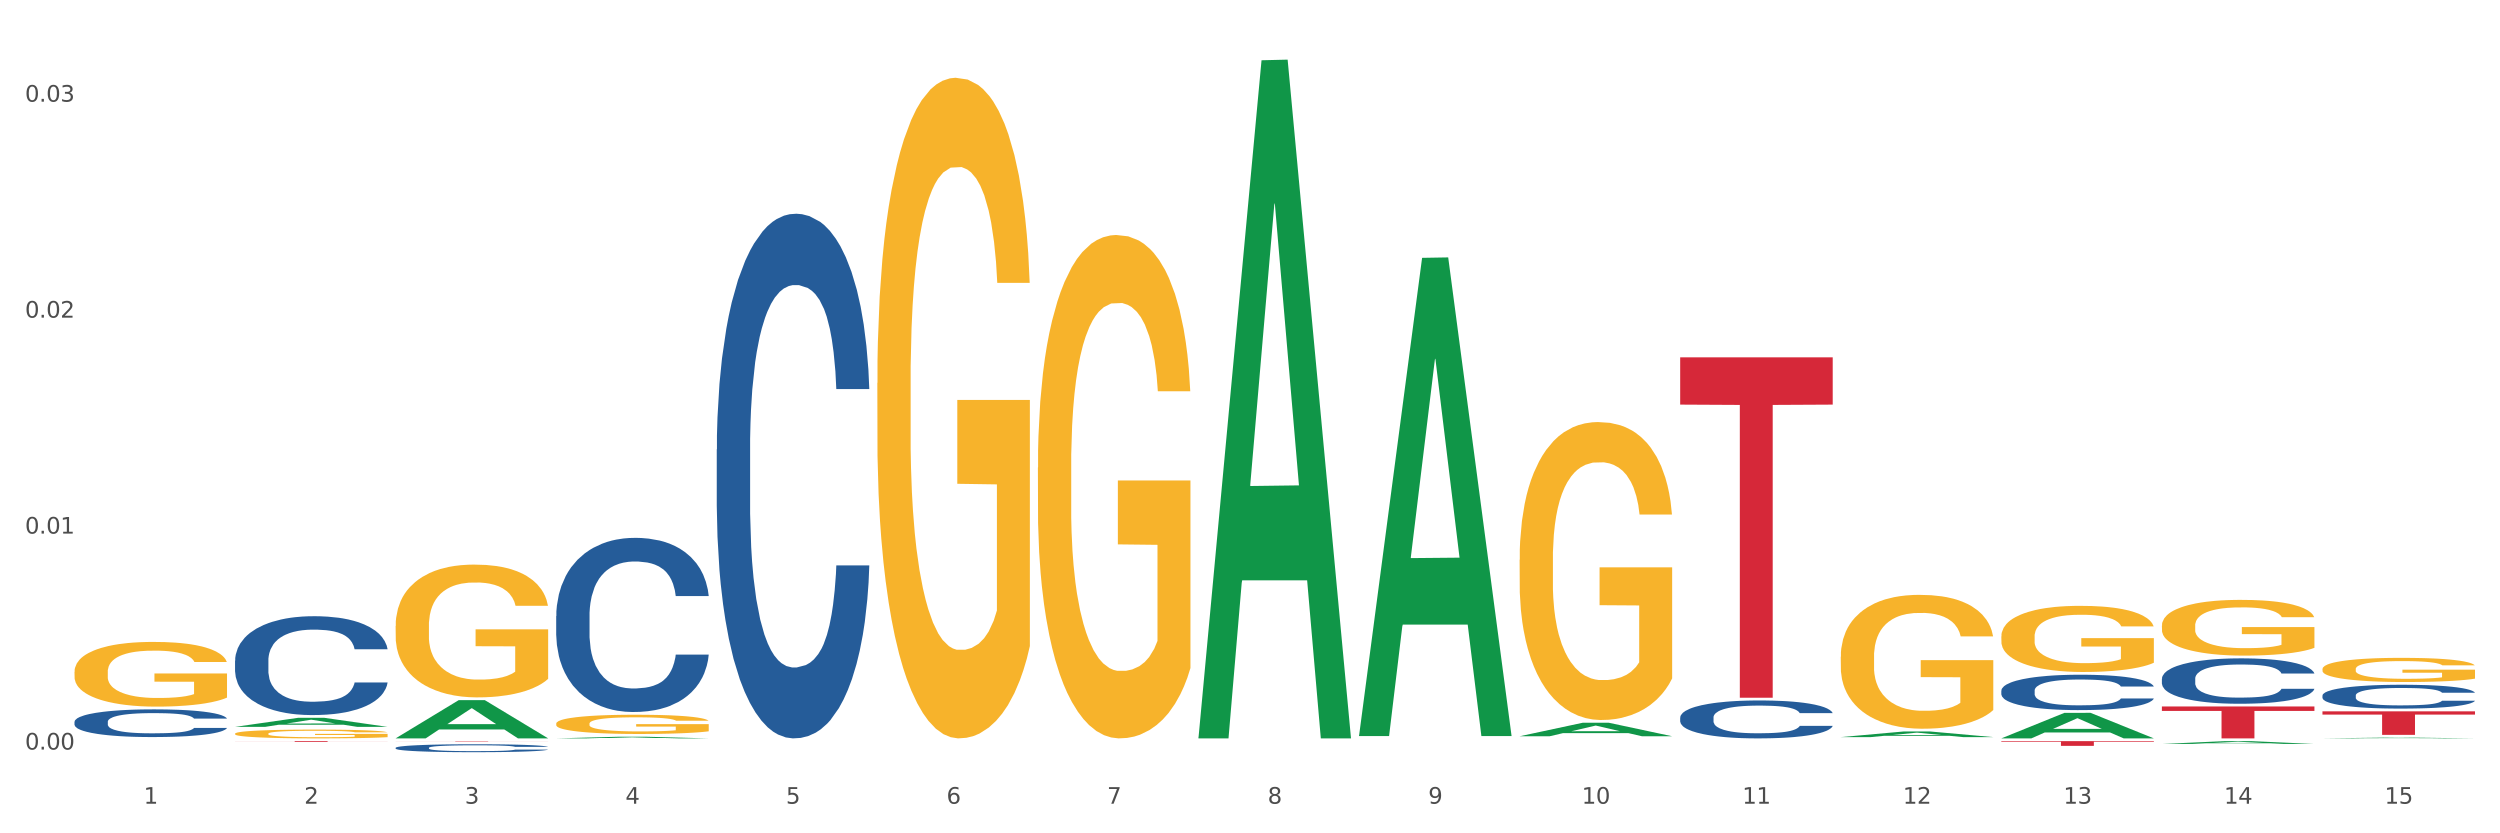 <?xml version="1.0" encoding="utf-8" standalone="no"?>
<!DOCTYPE svg PUBLIC "-//W3C//DTD SVG 1.1//EN"
  "http://www.w3.org/Graphics/SVG/1.1/DTD/svg11.dtd">
<svg xmlns:xlink="http://www.w3.org/1999/xlink" width="1080pt" height="360pt" viewBox="0 0 1080 360" xmlns="http://www.w3.org/2000/svg" version="1.1">
 <rect x="0" y="0" width="1080" height="360" fill="#333333" stroke="none"/>
 <defs>
  <style type="text/css">*{stroke-linejoin: round; stroke-linecap: butt}</style>
 </defs>
 <g id="figure_1">
  <g id="patch_1">
   <path d="M 0 360 
L 1080 360 
L 1080 0 
L 0 0 
z
" style="fill: #ffffff; stroke: #ffffff; stroke-linejoin: miter"/>
  </g>
  <g id="axes_1">
   <g id="matplotlib.axis_1">
    <g id="xtick_1">
     <g id="text_1">
      <!-- 1 -->
      <g style="fill: #4d4d4d" transform="translate(62.07 347.204) scale(0.096 -0.096)">
       <defs>
        <path id="DejaVuSans-31" d="M 794 531 
L 1825 531 
L 1825 4091 
L 703 3866 
L 703 4441 
L 1819 4666 
L 2450 4666 
L 2450 531 
L 3481 531 
L 3481 0 
L 794 0 
L 794 531 
z
" transform="scale(0.016)"/>
       </defs>
       <use xlink:href="#DejaVuSans-31"/>
      </g>
     </g>
    </g>
    <g id="xtick_2">
     <g id="text_2">
      <!-- 2 -->
      <g style="fill: #4d4d4d" transform="translate(131.436 347.204) scale(0.096 -0.096)">
       <defs>
        <path id="DejaVuSans-32" d="M 1228 531 
L 3431 531 
L 3431 0 
L 469 0 
L 469 531 
Q 828 903 1448 1529 
Q 2069 2156 2228 2338 
Q 2531 2678 2651 2914 
Q 2772 3150 2772 3378 
Q 2772 3750 2511 3984 
Q 2250 4219 1831 4219 
Q 1534 4219 1204 4116 
Q 875 4013 500 3803 
L 500 4441 
Q 881 4594 1212 4672 
Q 1544 4750 1819 4750 
Q 2544 4750 2975 4387 
Q 3406 4025 3406 3419 
Q 3406 3131 3298 2873 
Q 3191 2616 2906 2266 
Q 2828 2175 2409 1742 
Q 1991 1309 1228 531 
z
" transform="scale(0.016)"/>
       </defs>
       <use xlink:href="#DejaVuSans-32"/>
      </g>
     </g>
    </g>
    <g id="xtick_3">
     <g id="text_3">
      <!-- 3 -->
      <g style="fill: #4d4d4d" transform="translate(200.802 347.204) scale(0.096 -0.096)">
       <defs>
        <path id="DejaVuSans-33" d="M 2597 2516 
Q 3050 2419 3304 2112 
Q 3559 1806 3559 1356 
Q 3559 666 3084 287 
Q 2609 -91 1734 -91 
Q 1441 -91 1130 -33 
Q 819 25 488 141 
L 488 750 
Q 750 597 1062 519 
Q 1375 441 1716 441 
Q 2309 441 2620 675 
Q 2931 909 2931 1356 
Q 2931 1769 2642 2001 
Q 2353 2234 1838 2234 
L 1294 2234 
L 1294 2753 
L 1863 2753 
Q 2328 2753 2575 2939 
Q 2822 3125 2822 3475 
Q 2822 3834 2567 4026 
Q 2313 4219 1838 4219 
Q 1578 4219 1281 4162 
Q 984 4106 628 3988 
L 628 4550 
Q 988 4650 1302 4700 
Q 1616 4750 1894 4750 
Q 2613 4750 3031 4423 
Q 3450 4097 3450 3541 
Q 3450 3153 3228 2886 
Q 3006 2619 2597 2516 
z
" transform="scale(0.016)"/>
       </defs>
       <use xlink:href="#DejaVuSans-33"/>
      </g>
     </g>
    </g>
    <g id="xtick_4">
     <g id="text_4">
      <!-- 4 -->
      <g style="fill: #4d4d4d" transform="translate(270.169 347.204) scale(0.096 -0.096)">
       <defs>
        <path id="DejaVuSans-34" d="M 2419 4116 
L 825 1625 
L 2419 1625 
L 2419 4116 
z
M 2253 4666 
L 3047 4666 
L 3047 1625 
L 3713 1625 
L 3713 1100 
L 3047 1100 
L 3047 0 
L 2419 0 
L 2419 1100 
L 313 1100 
L 313 1709 
L 2253 4666 
z
" transform="scale(0.016)"/>
       </defs>
       <use xlink:href="#DejaVuSans-34"/>
      </g>
     </g>
    </g>
    <g id="xtick_5">
     <g id="text_5">
      <!-- 5 -->
      <g style="fill: #4d4d4d" transform="translate(339.535 347.204) scale(0.096 -0.096)">
       <defs>
        <path id="DejaVuSans-35" d="M 691 4666 
L 3169 4666 
L 3169 4134 
L 1269 4134 
L 1269 2991 
Q 1406 3038 1543 3061 
Q 1681 3084 1819 3084 
Q 2600 3084 3056 2656 
Q 3513 2228 3513 1497 
Q 3513 744 3044 326 
Q 2575 -91 1722 -91 
Q 1428 -91 1123 -41 
Q 819 9 494 109 
L 494 744 
Q 775 591 1075 516 
Q 1375 441 1709 441 
Q 2250 441 2565 725 
Q 2881 1009 2881 1497 
Q 2881 1984 2565 2268 
Q 2250 2553 1709 2553 
Q 1456 2553 1204 2497 
Q 953 2441 691 2322 
L 691 4666 
z
" transform="scale(0.016)"/>
       </defs>
       <use xlink:href="#DejaVuSans-35"/>
      </g>
     </g>
    </g>
    <g id="xtick_6">
     <g id="text_6">
      <!-- 6 -->
      <g style="fill: #4d4d4d" transform="translate(408.901 347.204) scale(0.096 -0.096)">
       <defs>
        <path id="DejaVuSans-36" d="M 2113 2584 
Q 1688 2584 1439 2293 
Q 1191 2003 1191 1497 
Q 1191 994 1439 701 
Q 1688 409 2113 409 
Q 2538 409 2786 701 
Q 3034 994 3034 1497 
Q 3034 2003 2786 2293 
Q 2538 2584 2113 2584 
z
M 3366 4563 
L 3366 3988 
Q 3128 4100 2886 4159 
Q 2644 4219 2406 4219 
Q 1781 4219 1451 3797 
Q 1122 3375 1075 2522 
Q 1259 2794 1537 2939 
Q 1816 3084 2150 3084 
Q 2853 3084 3261 2657 
Q 3669 2231 3669 1497 
Q 3669 778 3244 343 
Q 2819 -91 2113 -91 
Q 1303 -91 875 529 
Q 447 1150 447 2328 
Q 447 3434 972 4092 
Q 1497 4750 2381 4750 
Q 2619 4750 2861 4703 
Q 3103 4656 3366 4563 
z
" transform="scale(0.016)"/>
       </defs>
       <use xlink:href="#DejaVuSans-36"/>
      </g>
     </g>
    </g>
    <g id="xtick_7">
     <g id="text_7">
      <!-- 7 -->
      <g style="fill: #4d4d4d" transform="translate(478.267 347.204) scale(0.096 -0.096)">
       <defs>
        <path id="DejaVuSans-37" d="M 525 4666 
L 3525 4666 
L 3525 4397 
L 1831 0 
L 1172 0 
L 2766 4134 
L 525 4134 
L 525 4666 
z
" transform="scale(0.016)"/>
       </defs>
       <use xlink:href="#DejaVuSans-37"/>
      </g>
     </g>
    </g>
    <g id="xtick_8">
     <g id="text_8">
      <!-- 8 -->
      <g style="fill: #4d4d4d" transform="translate(547.634 347.204) scale(0.096 -0.096)">
       <defs>
        <path id="DejaVuSans-38" d="M 2034 2216 
Q 1584 2216 1326 1975 
Q 1069 1734 1069 1313 
Q 1069 891 1326 650 
Q 1584 409 2034 409 
Q 2484 409 2743 651 
Q 3003 894 3003 1313 
Q 3003 1734 2745 1975 
Q 2488 2216 2034 2216 
z
M 1403 2484 
Q 997 2584 770 2862 
Q 544 3141 544 3541 
Q 544 4100 942 4425 
Q 1341 4750 2034 4750 
Q 2731 4750 3128 4425 
Q 3525 4100 3525 3541 
Q 3525 3141 3298 2862 
Q 3072 2584 2669 2484 
Q 3125 2378 3379 2068 
Q 3634 1759 3634 1313 
Q 3634 634 3220 271 
Q 2806 -91 2034 -91 
Q 1263 -91 848 271 
Q 434 634 434 1313 
Q 434 1759 690 2068 
Q 947 2378 1403 2484 
z
M 1172 3481 
Q 1172 3119 1398 2916 
Q 1625 2713 2034 2713 
Q 2441 2713 2670 2916 
Q 2900 3119 2900 3481 
Q 2900 3844 2670 4047 
Q 2441 4250 2034 4250 
Q 1625 4250 1398 4047 
Q 1172 3844 1172 3481 
z
" transform="scale(0.016)"/>
       </defs>
       <use xlink:href="#DejaVuSans-38"/>
      </g>
     </g>
    </g>
    <g id="xtick_9">
     <g id="text_9">
      <!-- 9 -->
      <g style="fill: #4d4d4d" transform="translate(617 347.204) scale(0.096 -0.096)">
       <defs>
        <path id="DejaVuSans-39" d="M 703 97 
L 703 672 
Q 941 559 1184 500 
Q 1428 441 1663 441 
Q 2288 441 2617 861 
Q 2947 1281 2994 2138 
Q 2813 1869 2534 1725 
Q 2256 1581 1919 1581 
Q 1219 1581 811 2004 
Q 403 2428 403 3163 
Q 403 3881 828 4315 
Q 1253 4750 1959 4750 
Q 2769 4750 3195 4129 
Q 3622 3509 3622 2328 
Q 3622 1225 3098 567 
Q 2575 -91 1691 -91 
Q 1453 -91 1209 -44 
Q 966 3 703 97 
z
M 1959 2075 
Q 2384 2075 2632 2365 
Q 2881 2656 2881 3163 
Q 2881 3666 2632 3958 
Q 2384 4250 1959 4250 
Q 1534 4250 1286 3958 
Q 1038 3666 1038 3163 
Q 1038 2656 1286 2365 
Q 1534 2075 1959 2075 
z
" transform="scale(0.016)"/>
       </defs>
       <use xlink:href="#DejaVuSans-39"/>
      </g>
     </g>
    </g>
    <g id="xtick_10">
     <g id="text_10">
      <!-- 10 -->
      <g style="fill: #4d4d4d" transform="translate(683.312 347.204) scale(0.096 -0.096)">
       <defs>
        <path id="DejaVuSans-30" d="M 2034 4250 
Q 1547 4250 1301 3770 
Q 1056 3291 1056 2328 
Q 1056 1369 1301 889 
Q 1547 409 2034 409 
Q 2525 409 2770 889 
Q 3016 1369 3016 2328 
Q 3016 3291 2770 3770 
Q 2525 4250 2034 4250 
z
M 2034 4750 
Q 2819 4750 3233 4129 
Q 3647 3509 3647 2328 
Q 3647 1150 3233 529 
Q 2819 -91 2034 -91 
Q 1250 -91 836 529 
Q 422 1150 422 2328 
Q 422 3509 836 4129 
Q 1250 4750 2034 4750 
z
" transform="scale(0.016)"/>
       </defs>
       <use xlink:href="#DejaVuSans-31"/>
       <use xlink:href="#DejaVuSans-30" transform="translate(63.623 0)"/>
      </g>
     </g>
    </g>
    <g id="xtick_11">
     <g id="text_11">
      <!-- 11 -->
      <g style="fill: #4d4d4d" transform="translate(752.678 347.204) scale(0.096 -0.096)">
       <use xlink:href="#DejaVuSans-31"/>
       <use xlink:href="#DejaVuSans-31" transform="translate(63.623 0)"/>
      </g>
     </g>
    </g>
    <g id="xtick_12">
     <g id="text_12">
      <!-- 12 -->
      <g style="fill: #4d4d4d" transform="translate(822.044 347.204) scale(0.096 -0.096)">
       <use xlink:href="#DejaVuSans-31"/>
       <use xlink:href="#DejaVuSans-32" transform="translate(63.623 0)"/>
      </g>
     </g>
    </g>
    <g id="xtick_13">
     <g id="text_13">
      <!-- 13 -->
      <g style="fill: #4d4d4d" transform="translate(891.411 347.204) scale(0.096 -0.096)">
       <use xlink:href="#DejaVuSans-31"/>
       <use xlink:href="#DejaVuSans-33" transform="translate(63.623 0)"/>
      </g>
     </g>
    </g>
    <g id="xtick_14">
     <g id="text_14">
      <!-- 14 -->
      <g style="fill: #4d4d4d" transform="translate(960.777 347.204) scale(0.096 -0.096)">
       <use xlink:href="#DejaVuSans-31"/>
       <use xlink:href="#DejaVuSans-34" transform="translate(63.623 0)"/>
      </g>
     </g>
    </g>
    <g id="xtick_15">
     <g id="text_15">
      <!-- 15 -->
      <g style="fill: #4d4d4d" transform="translate(1030.143 347.204) scale(0.096 -0.096)">
       <use xlink:href="#DejaVuSans-31"/>
       <use xlink:href="#DejaVuSans-35" transform="translate(63.623 0)"/>
      </g>
     </g>
    </g>
    <g id="xtick_16"/>
    <g id="xtick_17"/>
    <g id="xtick_18"/>
    <g id="xtick_19"/>
    <g id="xtick_20"/>
    <g id="xtick_21"/>
    <g id="xtick_22"/>
    <g id="xtick_23"/>
    <g id="xtick_24"/>
    <g id="xtick_25"/>
    <g id="xtick_26"/>
    <g id="xtick_27"/>
    <g id="xtick_28"/>
    <g id="xtick_29"/>
   </g>
   <g id="matplotlib.axis_2">
    <g id="ytick_1">
     <g id="text_16">
      <!-- 0.00 -->
      <g style="fill: #4d4d4d" transform="translate(10.8 323.81) scale(0.096 -0.096)">
       <defs>
        <path id="DejaVuSans-2e" d="M 684 794 
L 1344 794 
L 1344 0 
L 684 0 
L 684 794 
z
" transform="scale(0.016)"/>
       </defs>
       <use xlink:href="#DejaVuSans-30"/>
       <use xlink:href="#DejaVuSans-2e" transform="translate(63.623 0)"/>
       <use xlink:href="#DejaVuSans-30" transform="translate(95.41 0)"/>
       <use xlink:href="#DejaVuSans-30" transform="translate(159.033 0)"/>
      </g>
     </g>
    </g>
    <g id="ytick_2">
     <g id="text_17">
      <!-- 0.01 -->
      <g style="fill: #4d4d4d" transform="translate(10.8 230.516) scale(0.096 -0.096)">
       <use xlink:href="#DejaVuSans-30"/>
       <use xlink:href="#DejaVuSans-2e" transform="translate(63.623 0)"/>
       <use xlink:href="#DejaVuSans-30" transform="translate(95.41 0)"/>
       <use xlink:href="#DejaVuSans-31" transform="translate(159.033 0)"/>
      </g>
     </g>
    </g>
    <g id="ytick_3">
     <g id="text_18">
      <!-- 0.02 -->
      <g style="fill: #4d4d4d" transform="translate(10.8 137.222) scale(0.096 -0.096)">
       <use xlink:href="#DejaVuSans-30"/>
       <use xlink:href="#DejaVuSans-2e" transform="translate(63.623 0)"/>
       <use xlink:href="#DejaVuSans-30" transform="translate(95.41 0)"/>
       <use xlink:href="#DejaVuSans-32" transform="translate(159.033 0)"/>
      </g>
     </g>
    </g>
    <g id="ytick_4">
     <g id="text_19">
      <!-- 0.03 -->
      <g style="fill: #4d4d4d" transform="translate(10.8 43.929) scale(0.096 -0.096)">
       <use xlink:href="#DejaVuSans-30"/>
       <use xlink:href="#DejaVuSans-2e" transform="translate(63.623 0)"/>
       <use xlink:href="#DejaVuSans-30" transform="translate(95.41 0)"/>
       <use xlink:href="#DejaVuSans-33" transform="translate(159.033 0)"/>
      </g>
     </g>
    </g>
    <g id="ytick_5"/>
    <g id="ytick_6"/>
    <g id="ytick_7"/>
   </g>
   <g id="PolyCollection_1">
    <path d="M 101.541 314.003 
L 101.609 314 
L 128.784 310.095 
L 140.061 310.091 
L 167.439 314.011 
L 154.395 314.011 
L 148.485 313.098 
L 120.427 313.098 
L 120.224 313.113 
L 114.517 314.011 
L 101.541 314.011 
L 101.541 314.003 
L 123.96 312.553 
L 144.952 312.55 
L 134.558 310.926 
L 134.422 310.919 
L 134.286 310.93 
L 123.892 312.55 
L 123.96 312.553 
L 101.541 314.003 
z
" clip-path="url(#pdf332f615b)" style="fill: #109648"/>
    <path d="M 170.907 318.954 
L 170.975 318.939 
L 198.15 302.468 
L 209.427 302.452 
L 236.805 318.985 
L 223.762 318.985 
L 217.851 315.135 
L 189.794 315.135 
L 189.59 315.198 
L 183.883 318.985 
L 170.907 318.985 
L 170.907 318.954 
L 193.326 312.838 
L 214.319 312.822 
L 203.924 305.976 
L 203.788 305.945 
L 203.653 305.992 
L 193.258 312.822 
L 193.326 312.838 
L 170.907 318.954 
z
" clip-path="url(#pdf332f615b)" style="fill: #109648"/>
    <path d="M 240.274 318.984 
L 240.342 318.983 
L 267.516 318.26 
L 278.793 318.259 
L 306.172 318.985 
L 293.128 318.985 
L 287.217 318.816 
L 259.16 318.816 
L 258.956 318.819 
L 253.249 318.985 
L 240.274 318.985 
L 240.274 318.984 
L 262.693 318.715 
L 283.685 318.715 
L 273.291 318.414 
L 273.155 318.413 
L 273.019 318.415 
L 262.625 318.715 
L 262.693 318.715 
L 240.274 318.984 
z
" clip-path="url(#pdf332f615b)" style="fill: #109648"/>
    <path d="M 517.739 318.435 
L 517.806 318.159 
L 544.981 26.035 
L 556.258 25.759 
L 583.636 318.985 
L 570.593 318.985 
L 564.682 250.704 
L 536.625 250.704 
L 536.421 251.805 
L 530.714 318.985 
L 517.739 318.985 
L 517.739 318.435 
L 540.157 209.955 
L 561.15 209.68 
L 550.755 88.259 
L 550.62 87.709 
L 550.484 88.535 
L 540.089 209.68 
L 540.157 209.955 
L 517.739 318.435 
z
" clip-path="url(#pdf332f615b)" style="fill: #109648"/>
    <path d="M 587.105 317.607 
L 587.173 317.413 
L 614.347 111.389 
L 625.624 111.195 
L 653.003 317.995 
L 639.959 317.995 
L 634.049 269.839 
L 605.991 269.839 
L 605.787 270.616 
L 600.081 317.995 
L 587.105 317.995 
L 587.105 317.607 
L 609.524 241.1 
L 630.516 240.906 
L 620.122 155.274 
L 619.986 154.885 
L 619.85 155.468 
L 609.456 240.906 
L 609.524 241.1 
L 587.105 317.607 
z
" clip-path="url(#pdf332f615b)" style="fill: #109648"/>
    <path d="M 656.471 318.053 
L 656.539 318.048 
L 683.713 312.232 
L 694.991 312.227 
L 722.369 318.064 
L 709.325 318.064 
L 703.415 316.705 
L 675.357 316.705 
L 675.153 316.727 
L 669.447 318.064 
L 656.471 318.064 
L 656.471 318.053 
L 678.89 315.894 
L 699.882 315.888 
L 689.488 313.471 
L 689.352 313.46 
L 689.216 313.476 
L 678.822 315.888 
L 678.89 315.894 
L 656.471 318.053 
z
" clip-path="url(#pdf332f615b)" style="fill: #109648"/>
    <path d="M 795.203 318.427 
L 795.271 318.425 
L 822.446 315.992 
L 833.723 315.99 
L 861.101 318.431 
L 848.058 318.431 
L 842.147 317.863 
L 814.09 317.863 
L 813.886 317.872 
L 808.179 318.431 
L 795.203 318.431 
L 795.203 318.427 
L 817.622 317.524 
L 838.615 317.521 
L 828.22 316.51 
L 828.084 316.506 
L 827.949 316.512 
L 817.554 317.521 
L 817.622 317.524 
L 795.203 318.427 
z
" clip-path="url(#pdf332f615b)" style="fill: #109648"/>
    <path d="M 864.57 318.965 
L 864.638 318.954 
L 891.812 307.953 
L 903.089 307.942 
L 930.468 318.985 
L 917.424 318.985 
L 911.513 316.414 
L 883.456 316.414 
L 883.252 316.455 
L 877.545 318.985 
L 864.57 318.985 
L 864.57 318.965 
L 886.989 314.879 
L 907.981 314.869 
L 897.587 310.296 
L 897.451 310.275 
L 897.315 310.307 
L 886.921 314.869 
L 886.989 314.879 
L 864.57 318.965 
z
" clip-path="url(#pdf332f615b)" style="fill: #109648"/>
    <path d="M 1003.302 289.017 
L 1003.38 289.007 
L 1003.38 288.664 
L 1003.535 288.368 
L 1004.314 287.653 
L 1005.481 287.062 
L 1006.336 286.747 
L 1007.192 286.49 
L 1008.204 286.232 
L 1009.448 285.965 
L 1011.705 285.574 
L 1013.105 285.374 
L 1014.817 285.164 
L 1017.929 284.859 
L 1020.185 284.687 
L 1022.519 284.544 
L 1026.331 284.373 
L 1028.821 284.296 
L 1031.466 284.239 
L 1034.656 284.201 
L 1037.068 284.191 
L 1042.358 284.22 
L 1046.871 284.306 
L 1049.049 284.373 
L 1051.85 284.487 
L 1053.328 284.563 
L 1055.74 284.716 
L 1058.23 284.916 
L 1059.942 285.088 
L 1062.509 285.412 
L 1064.454 285.736 
L 1066.244 286.137 
L 1067.177 286.413 
L 1067.877 286.671 
L 1068.5 286.966 
L 1069.122 287.434 
L 1055.118 287.434 
L 1054.573 287.1 
L 1053.717 286.785 
L 1052.473 286.48 
L 1051.383 286.289 
L 1049.516 286.051 
L 1047.805 285.898 
L 1046.015 285.784 
L 1043.837 285.688 
L 1042.125 285.641 
L 1039.713 285.603 
L 1034.967 285.612 
L 1031.777 285.688 
L 1029.599 285.784 
L 1028.199 285.87 
L 1026.954 285.965 
L 1025.553 286.099 
L 1023.919 286.299 
L 1022.752 286.48 
L 1021.585 286.709 
L 1020.652 286.938 
L 1019.796 287.205 
L 1019.096 287.491 
L 1018.551 287.786 
L 1018.084 288.149 
L 1017.695 288.75 
L 1017.695 290.056 
L 1017.851 290.352 
L 1018.24 290.743 
L 1018.707 291.038 
L 1019.485 291.391 
L 1020.185 291.629 
L 1021.508 291.973 
L 1022.986 292.259 
L 1024.153 292.44 
L 1025.32 292.593 
L 1027.343 292.802 
L 1029.599 292.974 
L 1031.544 293.079 
L 1034.189 293.174 
L 1035.979 293.212 
L 1037.535 293.232 
L 1041.347 293.232 
L 1044.07 293.203 
L 1047.104 293.136 
L 1049.438 293.05 
L 1051.383 292.945 
L 1053.562 292.774 
L 1054.962 292.612 
L 1054.962 290.619 
L 1037.846 290.609 
L 1037.846 289.284 
L 1069.2 289.284 
L 1069.2 293.174 
L 1067.877 293.375 
L 1066.399 293.556 
L 1064.843 293.718 
L 1062.509 293.918 
L 1059.708 294.109 
L 1057.219 294.242 
L 1054.573 294.357 
L 1051.461 294.462 
L 1047.416 294.557 
L 1044.926 294.595 
L 1041.814 294.624 
L 1038.157 294.633 
L 1034.967 294.614 
L 1031.855 294.567 
L 1028.588 294.481 
L 1025.398 294.357 
L 1022.986 294.233 
L 1020.574 294.08 
L 1018.007 293.88 
L 1015.984 293.689 
L 1014.428 293.518 
L 1012.716 293.298 
L 1010.849 293.012 
L 1009.448 292.755 
L 1008.204 292.488 
L 1006.881 292.144 
L 1005.947 291.849 
L 1005.014 291.477 
L 1004.469 291.2 
L 1003.847 290.771 
L 1003.38 290.17 
L 1003.302 289.017 
z
" clip-path="url(#pdf332f615b)" style="fill: #f7b32b"/>
    <path d="M 933.936 321.389 
L 934.004 321.387 
L 961.178 320.164 
L 972.456 320.163 
L 999.834 321.391 
L 986.79 321.391 
L 980.88 321.105 
L 952.822 321.105 
L 952.618 321.11 
L 946.912 321.391 
L 933.936 321.391 
L 933.936 321.389 
L 956.355 320.934 
L 977.347 320.933 
L 966.953 320.425 
L 966.817 320.422 
L 966.681 320.426 
L 956.287 320.933 
L 956.355 320.934 
L 933.936 321.389 
z
" clip-path="url(#pdf332f615b)" style="fill: #109648"/>
    <path d="M 448.372 202.004 
L 448.45 201.805 
L 448.45 194.655 
L 448.606 188.498 
L 449.384 173.602 
L 450.551 161.289 
L 451.407 154.734 
L 452.262 149.372 
L 453.274 144.009 
L 454.519 138.448 
L 456.775 130.305 
L 458.175 126.135 
L 459.887 121.765 
L 462.999 115.41 
L 465.255 111.835 
L 467.589 108.855 
L 471.402 105.28 
L 473.891 103.692 
L 476.536 102.5 
L 479.726 101.705 
L 482.138 101.507 
L 487.429 102.103 
L 491.941 103.89 
L 494.12 105.28 
L 496.92 107.664 
L 498.399 109.253 
L 500.811 112.43 
L 503.3 116.601 
L 505.012 120.176 
L 507.579 126.929 
L 509.524 133.682 
L 511.314 142.023 
L 512.247 147.783 
L 512.948 153.146 
L 513.57 159.302 
L 514.192 169.034 
L 500.188 169.034 
L 499.644 162.083 
L 498.788 155.529 
L 497.543 149.173 
L 496.454 145.201 
L 494.586 140.236 
L 492.875 137.058 
L 491.085 134.675 
L 488.907 132.689 
L 487.195 131.696 
L 484.783 130.901 
L 480.038 131.1 
L 476.848 132.689 
L 474.669 134.675 
L 473.269 136.462 
L 472.024 138.448 
L 470.624 141.229 
L 468.99 145.4 
L 467.823 149.173 
L 466.656 153.94 
L 465.722 158.707 
L 464.866 164.268 
L 464.166 170.226 
L 463.621 176.383 
L 463.155 183.93 
L 462.766 196.443 
L 462.766 223.652 
L 462.921 229.809 
L 463.31 237.952 
L 463.777 244.109 
L 464.555 251.458 
L 465.255 256.423 
L 466.578 263.573 
L 468.056 269.531 
L 469.223 273.305 
L 470.39 276.483 
L 472.413 280.852 
L 474.669 284.427 
L 476.614 286.612 
L 479.26 288.598 
L 481.049 289.392 
L 482.605 289.79 
L 486.417 289.79 
L 489.14 289.194 
L 492.175 287.803 
L 494.509 286.016 
L 496.454 283.831 
L 498.632 280.256 
L 500.033 276.88 
L 500.033 235.37 
L 482.916 235.172 
L 482.916 207.565 
L 514.27 207.565 
L 514.27 288.598 
L 512.948 292.769 
L 511.469 296.542 
L 509.913 299.919 
L 507.579 304.09 
L 504.778 308.062 
L 502.289 310.842 
L 499.644 313.226 
L 496.531 315.41 
L 492.486 317.396 
L 489.996 318.191 
L 486.884 318.787 
L 483.227 318.985 
L 480.038 318.588 
L 476.925 317.595 
L 473.658 315.808 
L 470.468 313.226 
L 468.056 310.644 
L 465.644 307.466 
L 463.077 303.295 
L 461.054 299.323 
L 459.498 295.748 
L 457.786 291.18 
L 455.919 285.222 
L 454.519 279.859 
L 453.274 274.298 
L 451.951 267.148 
L 451.018 260.991 
L 450.084 253.245 
L 449.539 247.486 
L 448.917 238.548 
L 448.45 226.036 
L 448.372 202.004 
z
" clip-path="url(#pdf332f615b)" style="fill: #f7b32b"/>
    <path d="M 656.471 241.806 
L 656.549 241.689 
L 656.549 237.457 
L 656.704 233.812 
L 657.482 224.995 
L 658.649 217.707 
L 659.505 213.827 
L 660.361 210.653 
L 661.372 207.479 
L 662.617 204.187 
L 664.874 199.367 
L 666.274 196.898 
L 667.986 194.312 
L 671.098 190.55 
L 673.354 188.434 
L 675.688 186.671 
L 679.5 184.555 
L 681.99 183.614 
L 684.635 182.909 
L 687.825 182.439 
L 690.237 182.321 
L 695.527 182.674 
L 700.04 183.732 
L 702.218 184.555 
L 705.019 185.965 
L 706.497 186.906 
L 708.909 188.787 
L 711.399 191.256 
L 713.111 193.372 
L 715.678 197.369 
L 717.623 201.366 
L 719.412 206.303 
L 720.346 209.712 
L 721.046 212.887 
L 721.669 216.531 
L 722.291 222.291 
L 708.287 222.291 
L 707.742 218.177 
L 706.886 214.297 
L 705.642 210.535 
L 704.552 208.184 
L 702.685 205.245 
L 700.973 203.364 
L 699.184 201.954 
L 697.006 200.778 
L 695.294 200.19 
L 692.882 199.72 
L 688.136 199.837 
L 684.946 200.778 
L 682.768 201.954 
L 681.367 203.012 
L 680.123 204.187 
L 678.722 205.833 
L 677.088 208.302 
L 675.921 210.535 
L 674.754 213.357 
L 673.821 216.178 
L 672.965 219.47 
L 672.265 222.997 
L 671.72 226.641 
L 671.253 231.108 
L 670.864 238.515 
L 670.864 254.62 
L 671.02 258.265 
L 671.409 263.085 
L 671.876 266.729 
L 672.654 271.079 
L 673.354 274.018 
L 674.677 278.25 
L 676.155 281.777 
L 677.322 284.01 
L 678.489 285.891 
L 680.512 288.478 
L 682.768 290.594 
L 684.713 291.887 
L 687.358 293.062 
L 689.148 293.533 
L 690.704 293.768 
L 694.516 293.768 
L 697.239 293.415 
L 700.273 292.592 
L 702.607 291.534 
L 704.552 290.241 
L 706.731 288.125 
L 708.131 286.126 
L 708.131 261.556 
L 691.015 261.439 
L 691.015 245.098 
L 722.369 245.098 
L 722.369 293.062 
L 721.046 295.531 
L 719.568 297.765 
L 718.012 299.763 
L 715.678 302.232 
L 712.877 304.583 
L 710.387 306.229 
L 707.742 307.64 
L 704.63 308.933 
L 700.584 310.109 
L 698.095 310.579 
L 694.983 310.932 
L 691.326 311.049 
L 688.136 310.814 
L 685.024 310.226 
L 681.756 309.168 
L 678.567 307.64 
L 676.155 306.112 
L 673.743 304.231 
L 671.175 301.762 
L 669.153 299.411 
L 667.597 297.295 
L 665.885 294.591 
L 664.018 291.064 
L 662.617 287.89 
L 661.372 284.598 
L 660.05 280.366 
L 659.116 276.722 
L 658.183 272.137 
L 657.638 268.728 
L 657.016 263.437 
L 656.549 256.031 
L 656.471 241.806 
z
" clip-path="url(#pdf332f615b)" style="fill: #f7b32b"/>
    <path d="M 795.203 283.701 
L 795.281 283.648 
L 795.281 281.747 
L 795.437 280.109 
L 796.215 276.148 
L 797.382 272.873 
L 798.238 271.13 
L 799.094 269.704 
L 800.105 268.277 
L 801.35 266.799 
L 803.606 264.633 
L 805.006 263.524 
L 806.718 262.362 
L 809.83 260.671 
L 812.086 259.721 
L 814.42 258.928 
L 818.233 257.978 
L 820.722 257.555 
L 823.368 257.238 
L 826.557 257.027 
L 828.969 256.974 
L 834.26 257.132 
L 838.772 257.608 
L 840.951 257.978 
L 843.752 258.611 
L 845.23 259.034 
L 847.642 259.879 
L 850.131 260.988 
L 851.843 261.939 
L 854.41 263.735 
L 856.355 265.531 
L 858.145 267.749 
L 859.078 269.281 
L 859.779 270.707 
L 860.401 272.345 
L 861.024 274.933 
L 847.019 274.933 
L 846.475 273.084 
L 845.619 271.341 
L 844.374 269.651 
L 843.285 268.594 
L 841.418 267.274 
L 839.706 266.429 
L 837.916 265.795 
L 835.738 265.267 
L 834.026 265.003 
L 831.615 264.791 
L 826.869 264.844 
L 823.679 265.267 
L 821.5 265.795 
L 820.1 266.27 
L 818.855 266.799 
L 817.455 267.538 
L 815.821 268.647 
L 814.654 269.651 
L 813.487 270.918 
L 812.553 272.186 
L 811.697 273.665 
L 810.997 275.25 
L 810.453 276.887 
L 809.986 278.894 
L 809.597 282.222 
L 809.597 289.458 
L 809.752 291.096 
L 810.141 293.261 
L 810.608 294.899 
L 811.386 296.853 
L 812.086 298.174 
L 813.409 300.075 
L 814.887 301.66 
L 816.054 302.663 
L 817.221 303.509 
L 819.244 304.671 
L 821.5 305.621 
L 823.445 306.202 
L 826.091 306.731 
L 827.88 306.942 
L 829.436 307.048 
L 833.248 307.048 
L 835.971 306.889 
L 839.006 306.519 
L 841.34 306.044 
L 843.285 305.463 
L 845.463 304.512 
L 846.864 303.614 
L 846.864 292.575 
L 829.747 292.522 
L 829.747 285.18 
L 861.101 285.18 
L 861.101 306.731 
L 859.779 307.84 
L 858.3 308.843 
L 856.744 309.741 
L 854.41 310.851 
L 851.61 311.907 
L 849.12 312.646 
L 846.475 313.28 
L 843.363 313.861 
L 839.317 314.39 
L 836.827 314.601 
L 833.715 314.759 
L 830.059 314.812 
L 826.869 314.706 
L 823.757 314.442 
L 820.489 313.967 
L 817.299 313.28 
L 814.887 312.594 
L 812.475 311.749 
L 809.908 310.639 
L 807.885 309.583 
L 806.329 308.632 
L 804.617 307.417 
L 802.75 305.833 
L 801.35 304.407 
L 800.105 302.928 
L 798.782 301.026 
L 797.849 299.389 
L 796.915 297.329 
L 796.37 295.797 
L 795.748 293.42 
L 795.281 290.092 
L 795.203 283.701 
z
" clip-path="url(#pdf332f615b)" style="fill: #f7b32b"/>
    <path d="M 101.541 316.943 
L 101.619 316.939 
L 101.619 316.815 
L 101.775 316.707 
L 102.553 316.447 
L 103.72 316.232 
L 104.575 316.118 
L 105.431 316.024 
L 106.443 315.93 
L 107.688 315.833 
L 109.944 315.691 
L 111.344 315.618 
L 113.056 315.542 
L 116.168 315.431 
L 118.424 315.369 
L 120.758 315.317 
L 124.57 315.254 
L 127.06 315.226 
L 129.705 315.206 
L 132.895 315.192 
L 135.307 315.188 
L 140.598 315.199 
L 145.11 315.23 
L 147.289 315.254 
L 150.089 315.296 
L 151.568 315.324 
L 153.979 315.379 
L 156.469 315.452 
L 158.181 315.514 
L 160.748 315.632 
L 162.693 315.75 
L 164.483 315.896 
L 165.416 315.996 
L 166.117 316.09 
L 166.739 316.197 
L 167.361 316.367 
L 153.357 316.367 
L 152.812 316.246 
L 151.957 316.132 
L 150.712 316.021 
L 149.623 315.951 
L 147.755 315.865 
L 146.044 315.809 
L 144.254 315.767 
L 142.076 315.733 
L 140.364 315.715 
L 137.952 315.702 
L 133.206 315.705 
L 130.017 315.733 
L 127.838 315.767 
L 126.438 315.799 
L 125.193 315.833 
L 123.792 315.882 
L 122.159 315.955 
L 120.992 316.021 
L 119.825 316.104 
L 118.891 316.187 
L 118.035 316.284 
L 117.335 316.388 
L 116.79 316.496 
L 116.324 316.627 
L 115.935 316.846 
L 115.935 317.321 
L 116.09 317.428 
L 116.479 317.571 
L 116.946 317.678 
L 117.724 317.806 
L 118.424 317.893 
L 119.747 318.018 
L 121.225 318.122 
L 122.392 318.188 
L 123.559 318.243 
L 125.582 318.32 
L 127.838 318.382 
L 129.783 318.42 
L 132.428 318.455 
L 134.218 318.469 
L 135.774 318.476 
L 139.586 318.476 
L 142.309 318.465 
L 145.343 318.441 
L 147.678 318.41 
L 149.623 318.372 
L 151.801 318.309 
L 153.201 318.25 
L 153.201 317.525 
L 136.085 317.522 
L 136.085 317.04 
L 167.439 317.04 
L 167.439 318.455 
L 166.117 318.528 
L 164.638 318.593 
L 163.082 318.652 
L 160.748 318.725 
L 157.947 318.795 
L 155.458 318.843 
L 152.812 318.885 
L 149.7 318.923 
L 145.655 318.958 
L 143.165 318.971 
L 140.053 318.982 
L 136.396 318.985 
L 133.206 318.978 
L 130.094 318.961 
L 126.827 318.93 
L 123.637 318.885 
L 121.225 318.84 
L 118.813 318.784 
L 116.246 318.711 
L 114.223 318.642 
L 112.667 318.58 
L 110.955 318.5 
L 109.088 318.396 
L 107.688 318.302 
L 106.443 318.205 
L 105.12 318.08 
L 104.186 317.973 
L 103.253 317.838 
L 102.708 317.737 
L 102.086 317.581 
L 101.619 317.363 
L 101.541 316.943 
z
" clip-path="url(#pdf332f615b)" style="fill: #f7b32b"/>
    <path d="M 32.175 290.228 
L 32.253 290.202 
L 32.253 289.283 
L 32.408 288.492 
L 33.186 286.577 
L 34.353 284.994 
L 35.209 284.151 
L 36.065 283.462 
L 37.076 282.773 
L 38.321 282.058 
L 40.578 281.011 
L 41.978 280.475 
L 43.69 279.913 
L 46.802 279.096 
L 49.058 278.637 
L 51.392 278.254 
L 55.204 277.794 
L 57.694 277.59 
L 60.339 277.437 
L 63.529 277.335 
L 65.941 277.309 
L 71.231 277.386 
L 75.744 277.615 
L 77.922 277.794 
L 80.723 278.101 
L 82.201 278.305 
L 84.613 278.713 
L 87.103 279.249 
L 88.815 279.709 
L 91.382 280.577 
L 93.327 281.445 
L 95.116 282.517 
L 96.05 283.258 
L 96.75 283.947 
L 97.373 284.739 
L 97.995 285.99 
L 83.991 285.99 
L 83.446 285.096 
L 82.59 284.253 
L 81.346 283.436 
L 80.256 282.926 
L 78.389 282.288 
L 76.677 281.879 
L 74.888 281.573 
L 72.71 281.317 
L 70.998 281.19 
L 68.586 281.088 
L 63.84 281.113 
L 60.65 281.317 
L 58.472 281.573 
L 57.071 281.803 
L 55.827 282.058 
L 54.426 282.415 
L 52.792 282.951 
L 51.625 283.436 
L 50.458 284.049 
L 49.525 284.662 
L 48.669 285.377 
L 47.969 286.143 
L 47.424 286.934 
L 46.957 287.904 
L 46.568 289.513 
L 46.568 293.011 
L 46.724 293.802 
L 47.113 294.849 
L 47.58 295.64 
L 48.358 296.585 
L 49.058 297.223 
L 50.381 298.142 
L 51.859 298.908 
L 53.026 299.393 
L 54.193 299.802 
L 56.216 300.363 
L 58.472 300.823 
L 60.417 301.104 
L 63.062 301.359 
L 64.852 301.461 
L 66.408 301.512 
L 70.22 301.512 
L 72.943 301.436 
L 75.977 301.257 
L 78.311 301.027 
L 80.256 300.746 
L 82.435 300.287 
L 83.835 299.853 
L 83.835 294.517 
L 66.719 294.491 
L 66.719 290.943 
L 98.073 290.943 
L 98.073 301.359 
L 96.75 301.895 
L 95.272 302.38 
L 93.716 302.814 
L 91.382 303.35 
L 88.581 303.861 
L 86.091 304.219 
L 83.446 304.525 
L 80.334 304.806 
L 76.288 305.061 
L 73.799 305.163 
L 70.687 305.24 
L 67.03 305.265 
L 63.84 305.214 
L 60.728 305.087 
L 57.461 304.857 
L 54.271 304.525 
L 51.859 304.193 
L 49.447 303.784 
L 46.879 303.248 
L 44.857 302.738 
L 43.301 302.278 
L 41.589 301.691 
L 39.722 300.925 
L 38.321 300.236 
L 37.076 299.521 
L 35.754 298.602 
L 34.82 297.81 
L 33.887 296.815 
L 33.342 296.074 
L 32.72 294.925 
L 32.253 293.317 
L 32.175 290.228 
z
" clip-path="url(#pdf332f615b)" style="fill: #f7b32b"/>
    <path d="M 170.907 270.414 
L 170.985 270.362 
L 170.985 268.476 
L 171.141 266.852 
L 171.919 262.922 
L 173.086 259.674 
L 173.942 257.945 
L 174.798 256.53 
L 175.809 255.115 
L 177.054 253.648 
L 179.31 251.5 
L 180.71 250.4 
L 182.422 249.247 
L 185.534 247.57 
L 187.79 246.627 
L 190.124 245.841 
L 193.937 244.898 
L 196.426 244.479 
L 199.072 244.165 
L 202.261 243.955 
L 204.673 243.903 
L 209.964 244.06 
L 214.476 244.531 
L 216.655 244.898 
L 219.456 245.527 
L 220.934 245.946 
L 223.346 246.784 
L 225.835 247.885 
L 227.547 248.828 
L 230.114 250.609 
L 232.059 252.391 
L 233.849 254.591 
L 234.783 256.111 
L 235.483 257.525 
L 236.105 259.15 
L 236.728 261.717 
L 222.723 261.717 
L 222.179 259.883 
L 221.323 258.154 
L 220.078 256.477 
L 218.989 255.43 
L 217.122 254.12 
L 215.41 253.281 
L 213.62 252.653 
L 211.442 252.129 
L 209.73 251.867 
L 207.319 251.657 
L 202.573 251.71 
L 199.383 252.129 
L 197.204 252.653 
L 195.804 253.124 
L 194.559 253.648 
L 193.159 254.382 
L 191.525 255.482 
L 190.358 256.477 
L 189.191 257.735 
L 188.257 258.992 
L 187.401 260.459 
L 186.701 262.031 
L 186.157 263.656 
L 185.69 265.647 
L 185.301 268.947 
L 185.301 276.125 
L 185.456 277.75 
L 185.845 279.898 
L 186.312 281.522 
L 187.09 283.461 
L 187.79 284.771 
L 189.113 286.657 
L 190.591 288.229 
L 191.758 289.224 
L 192.925 290.062 
L 194.948 291.215 
L 197.204 292.158 
L 199.149 292.735 
L 201.795 293.258 
L 203.584 293.468 
L 205.14 293.573 
L 208.952 293.573 
L 211.675 293.416 
L 214.71 293.049 
L 217.044 292.577 
L 218.989 292.001 
L 221.167 291.058 
L 222.568 290.167 
L 222.568 279.217 
L 205.451 279.164 
L 205.451 271.881 
L 236.805 271.881 
L 236.805 293.258 
L 235.483 294.359 
L 234.004 295.354 
L 232.448 296.245 
L 230.114 297.345 
L 227.314 298.393 
L 224.824 299.127 
L 222.179 299.755 
L 219.067 300.332 
L 215.021 300.856 
L 212.531 301.065 
L 209.419 301.222 
L 205.763 301.275 
L 202.573 301.17 
L 199.461 300.908 
L 196.193 300.437 
L 193.003 299.755 
L 190.591 299.074 
L 188.179 298.236 
L 185.612 297.136 
L 183.589 296.088 
L 182.033 295.145 
L 180.321 293.94 
L 178.454 292.368 
L 177.054 290.953 
L 175.809 289.486 
L 174.486 287.6 
L 173.553 285.976 
L 172.619 283.932 
L 172.074 282.413 
L 171.452 280.055 
L 170.985 276.754 
L 170.907 270.414 
z
" clip-path="url(#pdf332f615b)" style="fill: #f7b32b"/>
    <path d="M 240.274 312.609 
L 240.351 312.601 
L 240.351 312.328 
L 240.507 312.093 
L 241.285 311.523 
L 242.452 311.052 
L 243.308 310.802 
L 244.164 310.597 
L 245.175 310.391 
L 246.42 310.179 
L 248.676 309.867 
L 250.077 309.708 
L 251.788 309.541 
L 254.9 309.298 
L 257.157 309.161 
L 259.491 309.047 
L 263.303 308.911 
L 265.793 308.85 
L 268.438 308.804 
L 271.628 308.774 
L 274.04 308.766 
L 279.33 308.789 
L 283.843 308.857 
L 286.021 308.911 
L 288.822 309.002 
L 290.3 309.063 
L 292.712 309.184 
L 295.202 309.344 
L 296.913 309.48 
L 299.481 309.738 
L 301.426 309.997 
L 303.215 310.316 
L 304.149 310.536 
L 304.849 310.741 
L 305.471 310.976 
L 306.094 311.348 
L 292.089 311.348 
L 291.545 311.083 
L 290.689 310.832 
L 289.444 310.589 
L 288.355 310.437 
L 286.488 310.247 
L 284.776 310.126 
L 282.987 310.035 
L 280.808 309.959 
L 279.097 309.921 
L 276.685 309.89 
L 271.939 309.898 
L 268.749 309.959 
L 266.571 310.035 
L 265.17 310.103 
L 263.925 310.179 
L 262.525 310.285 
L 260.891 310.445 
L 259.724 310.589 
L 258.557 310.771 
L 257.623 310.953 
L 256.768 311.166 
L 256.067 311.394 
L 255.523 311.629 
L 255.056 311.918 
L 254.667 312.396 
L 254.667 313.437 
L 254.823 313.672 
L 255.212 313.983 
L 255.678 314.219 
L 256.456 314.5 
L 257.157 314.69 
L 258.479 314.963 
L 259.957 315.191 
L 261.124 315.335 
L 262.291 315.457 
L 264.314 315.624 
L 266.571 315.76 
L 268.516 315.844 
L 271.161 315.92 
L 272.95 315.95 
L 274.506 315.965 
L 278.319 315.965 
L 281.042 315.943 
L 284.076 315.89 
L 286.41 315.821 
L 288.355 315.738 
L 290.533 315.601 
L 291.934 315.472 
L 291.934 313.885 
L 274.818 313.877 
L 274.818 312.822 
L 306.172 312.822 
L 306.172 315.92 
L 304.849 316.079 
L 303.371 316.224 
L 301.815 316.353 
L 299.481 316.512 
L 296.68 316.664 
L 294.19 316.77 
L 291.545 316.862 
L 288.433 316.945 
L 284.387 317.021 
L 281.897 317.051 
L 278.785 317.074 
L 275.129 317.082 
L 271.939 317.067 
L 268.827 317.029 
L 265.559 316.96 
L 262.369 316.862 
L 259.957 316.763 
L 257.546 316.641 
L 254.978 316.482 
L 252.955 316.33 
L 251.399 316.193 
L 249.688 316.019 
L 247.82 315.791 
L 246.42 315.586 
L 245.175 315.373 
L 243.853 315.1 
L 242.919 314.864 
L 241.985 314.568 
L 241.441 314.348 
L 240.818 314.006 
L 240.351 313.528 
L 240.274 312.609 
z
" clip-path="url(#pdf332f615b)" style="fill: #f7b32b"/>
    <path d="M 379.006 165.47 
L 379.084 165.21 
L 379.084 155.827 
L 379.24 147.747 
L 380.018 128.199 
L 381.185 112.04 
L 382.04 103.439 
L 382.896 96.402 
L 383.908 89.364 
L 385.152 82.067 
L 387.409 71.381 
L 388.809 65.907 
L 390.521 60.173 
L 393.633 51.833 
L 395.889 47.141 
L 398.223 43.232 
L 402.035 38.54 
L 404.525 36.455 
L 407.17 34.891 
L 410.36 33.849 
L 412.772 33.588 
L 418.062 34.37 
L 422.575 36.716 
L 424.753 38.54 
L 427.554 41.668 
L 429.032 43.753 
L 431.444 47.923 
L 433.934 53.397 
L 435.646 58.088 
L 438.213 66.95 
L 440.158 75.811 
L 441.948 86.758 
L 442.881 94.317 
L 443.581 101.354 
L 444.204 109.433 
L 444.826 122.205 
L 430.822 122.205 
L 430.277 113.082 
L 429.422 104.481 
L 428.177 96.141 
L 427.087 90.928 
L 425.22 84.412 
L 423.509 80.242 
L 421.719 77.115 
L 419.541 74.508 
L 417.829 73.205 
L 415.417 72.162 
L 410.671 72.423 
L 407.481 74.508 
L 405.303 77.115 
L 403.903 79.46 
L 402.658 82.067 
L 401.257 85.716 
L 399.624 91.189 
L 398.456 96.141 
L 397.289 102.396 
L 396.356 108.652 
L 395.5 115.949 
L 394.8 123.769 
L 394.255 131.848 
L 393.788 141.752 
L 393.399 158.173 
L 393.399 193.88 
L 393.555 201.959 
L 393.944 212.646 
L 394.411 220.725 
L 395.189 230.369 
L 395.889 236.885 
L 397.212 246.268 
L 398.69 254.087 
L 399.857 259.039 
L 401.024 263.209 
L 403.047 268.943 
L 405.303 273.635 
L 407.248 276.502 
L 409.893 279.108 
L 411.683 280.15 
L 413.239 280.672 
L 417.051 280.672 
L 419.774 279.89 
L 422.808 278.065 
L 425.142 275.72 
L 427.087 272.853 
L 429.266 268.161 
L 430.666 263.73 
L 430.666 209.257 
L 413.55 208.997 
L 413.55 172.768 
L 444.904 172.768 
L 444.904 279.108 
L 443.581 284.581 
L 442.103 289.533 
L 440.547 293.964 
L 438.213 299.438 
L 435.412 304.65 
L 432.923 308.299 
L 430.277 311.427 
L 427.165 314.294 
L 423.12 316.9 
L 420.63 317.943 
L 417.518 318.725 
L 413.861 318.985 
L 410.671 318.464 
L 407.559 317.161 
L 404.292 314.815 
L 401.102 311.427 
L 398.69 308.039 
L 396.278 303.868 
L 393.711 298.395 
L 391.688 293.182 
L 390.132 288.491 
L 388.42 282.496 
L 386.553 274.677 
L 385.152 267.64 
L 383.908 260.342 
L 382.585 250.959 
L 381.651 242.879 
L 380.718 232.715 
L 380.173 225.156 
L 379.551 213.427 
L 379.084 197.007 
L 379.006 165.47 
z
" clip-path="url(#pdf332f615b)" style="fill: #f7b32b"/>
    <path d="M 933.936 270.275 
L 934.014 270.253 
L 934.014 269.461 
L 934.169 268.779 
L 934.947 267.13 
L 936.114 265.766 
L 936.97 265.04 
L 937.826 264.446 
L 938.837 263.853 
L 940.082 263.237 
L 942.338 262.335 
L 943.739 261.873 
L 945.45 261.389 
L 948.563 260.686 
L 950.819 260.29 
L 953.153 259.96 
L 956.965 259.564 
L 959.455 259.388 
L 962.1 259.256 
L 965.29 259.168 
L 967.702 259.146 
L 972.992 259.212 
L 977.505 259.41 
L 979.683 259.564 
L 982.484 259.828 
L 983.962 260.004 
L 986.374 260.356 
L 988.864 260.817 
L 990.575 261.213 
L 993.143 261.961 
L 995.088 262.709 
L 996.877 263.633 
L 997.811 264.27 
L 998.511 264.864 
L 999.134 265.546 
L 999.756 266.624 
L 985.752 266.624 
L 985.207 265.854 
L 984.351 265.128 
L 983.106 264.424 
L 982.017 263.985 
L 980.15 263.435 
L 978.438 263.083 
L 976.649 262.819 
L 974.47 262.599 
L 972.759 262.489 
L 970.347 262.401 
L 965.601 262.423 
L 962.411 262.599 
L 960.233 262.819 
L 958.832 263.017 
L 957.588 263.237 
L 956.187 263.545 
L 954.553 264.007 
L 953.386 264.424 
L 952.219 264.952 
L 951.286 265.48 
L 950.43 266.096 
L 949.73 266.756 
L 949.185 267.437 
L 948.718 268.273 
L 948.329 269.659 
L 948.329 272.672 
L 948.485 273.354 
L 948.874 274.255 
L 949.341 274.937 
L 950.119 275.751 
L 950.819 276.301 
L 952.141 277.093 
L 953.62 277.752 
L 954.787 278.17 
L 955.954 278.522 
L 957.977 279.006 
L 960.233 279.402 
L 962.178 279.644 
L 964.823 279.864 
L 966.613 279.952 
L 968.169 279.996 
L 971.981 279.996 
L 974.704 279.93 
L 977.738 279.776 
L 980.072 279.578 
L 982.017 279.336 
L 984.196 278.94 
L 985.596 278.566 
L 985.596 273.97 
L 968.48 273.948 
L 968.48 270.89 
L 999.834 270.89 
L 999.834 279.864 
L 998.511 280.326 
L 997.033 280.743 
L 995.477 281.117 
L 993.143 281.579 
L 990.342 282.019 
L 987.852 282.327 
L 985.207 282.591 
L 982.095 282.833 
L 978.049 283.053 
L 975.56 283.141 
L 972.448 283.207 
L 968.791 283.229 
L 965.601 283.185 
L 962.489 283.075 
L 959.221 282.877 
L 956.032 282.591 
L 953.62 282.305 
L 951.208 281.953 
L 948.64 281.491 
L 946.618 281.051 
L 945.061 280.655 
L 943.35 280.15 
L 941.483 279.49 
L 940.082 278.896 
L 938.837 278.28 
L 937.515 277.488 
L 936.581 276.807 
L 935.648 275.949 
L 935.103 275.311 
L 934.48 274.321 
L 934.014 272.936 
L 933.936 270.275 
z
" clip-path="url(#pdf332f615b)" style="fill: #f7b32b"/>
    <path d="M 864.57 274.93 
L 864.647 274.904 
L 864.647 273.964 
L 864.803 273.155 
L 865.581 271.198 
L 866.748 269.58 
L 867.604 268.719 
L 868.46 268.015 
L 869.471 267.31 
L 870.716 266.579 
L 872.972 265.509 
L 874.373 264.961 
L 876.084 264.387 
L 879.196 263.552 
L 881.453 263.082 
L 883.787 262.691 
L 887.599 262.221 
L 890.089 262.012 
L 892.734 261.856 
L 895.924 261.752 
L 898.336 261.725 
L 903.626 261.804 
L 908.139 262.039 
L 910.317 262.221 
L 913.118 262.534 
L 914.596 262.743 
L 917.008 263.161 
L 919.498 263.709 
L 921.209 264.178 
L 923.777 265.066 
L 925.722 265.953 
L 927.511 267.049 
L 928.445 267.806 
L 929.145 268.51 
L 929.767 269.319 
L 930.39 270.598 
L 916.385 270.598 
L 915.841 269.685 
L 914.985 268.823 
L 913.74 267.988 
L 912.651 267.467 
L 910.784 266.814 
L 909.072 266.397 
L 907.283 266.083 
L 905.104 265.822 
L 903.393 265.692 
L 900.981 265.588 
L 896.235 265.614 
L 893.045 265.822 
L 890.867 266.083 
L 889.466 266.318 
L 888.221 266.579 
L 886.821 266.945 
L 885.187 267.493 
L 884.02 267.988 
L 882.853 268.615 
L 881.919 269.241 
L 881.064 269.972 
L 880.363 270.755 
L 879.819 271.564 
L 879.352 272.555 
L 878.963 274.199 
L 878.963 277.774 
L 879.119 278.583 
L 879.508 279.653 
L 879.974 280.462 
L 880.752 281.428 
L 881.453 282.08 
L 882.775 283.02 
L 884.253 283.802 
L 885.42 284.298 
L 886.587 284.716 
L 888.61 285.29 
L 890.867 285.76 
L 892.812 286.047 
L 895.457 286.308 
L 897.246 286.412 
L 898.802 286.464 
L 902.615 286.464 
L 905.338 286.386 
L 908.372 286.203 
L 910.706 285.968 
L 912.651 285.681 
L 914.829 285.212 
L 916.23 284.768 
L 916.23 279.314 
L 899.114 279.288 
L 899.114 275.661 
L 930.468 275.661 
L 930.468 286.308 
L 929.145 286.856 
L 927.667 287.352 
L 926.111 287.795 
L 923.777 288.343 
L 920.976 288.865 
L 918.486 289.23 
L 915.841 289.544 
L 912.729 289.831 
L 908.683 290.092 
L 906.193 290.196 
L 903.081 290.274 
L 899.425 290.3 
L 896.235 290.248 
L 893.123 290.118 
L 889.855 289.883 
L 886.665 289.544 
L 884.253 289.204 
L 881.842 288.787 
L 879.274 288.239 
L 877.251 287.717 
L 875.695 287.247 
L 873.984 286.647 
L 872.116 285.864 
L 870.716 285.159 
L 869.471 284.429 
L 868.149 283.489 
L 867.215 282.68 
L 866.281 281.663 
L 865.737 280.906 
L 865.114 279.732 
L 864.647 278.088 
L 864.57 274.93 
z
" clip-path="url(#pdf332f615b)" style="fill: #f7b32b"/>
    <path d="M 933.936 305.2 
L 999.834 305.2 
L 999.834 307.115 
L 973.912 307.128 
L 973.912 318.985 
L 959.702 318.985 
L 959.702 307.128 
L 933.936 307.115 
L 933.936 305.213 
L 933.936 305.2 
z
" clip-path="url(#pdf332f615b)" style="fill: #d62839"/>
    <path d="M 101.541 320.163 
L 167.439 320.163 
L 167.439 320.21 
L 141.517 320.211 
L 141.517 320.503 
L 127.307 320.503 
L 127.307 320.211 
L 101.541 320.21 
L 101.541 320.163 
L 101.541 320.163 
z
" clip-path="url(#pdf332f615b)" style="fill: #d62839"/>
    <path d="M 864.57 320.163 
L 930.468 320.163 
L 930.468 320.45 
L 904.546 320.452 
L 904.546 322.228 
L 890.335 322.228 
L 890.335 320.452 
L 864.57 320.45 
L 864.57 320.165 
L 864.57 320.163 
z
" clip-path="url(#pdf332f615b)" style="fill: #d62839"/>
    <path d="M 1003.302 307.293 
L 1069.2 307.293 
L 1069.2 308.706 
L 1043.278 308.716 
L 1043.278 317.465 
L 1029.068 317.465 
L 1029.068 308.716 
L 1003.302 308.706 
L 1003.302 307.302 
L 1003.302 307.293 
z
" clip-path="url(#pdf332f615b)" style="fill: #d62839"/>
    <path d="M 170.907 320.163 
L 236.805 320.163 
L 236.805 320.186 
L 210.883 320.187 
L 210.883 320.331 
L 196.673 320.331 
L 196.673 320.187 
L 170.907 320.186 
L 170.907 320.163 
L 170.907 320.163 
z
" clip-path="url(#pdf332f615b)" style="fill: #d62839"/>
    <path d="M 725.837 154.355 
L 791.735 154.355 
L 791.735 174.792 
L 765.813 174.93 
L 765.813 301.42 
L 751.603 301.42 
L 751.603 174.93 
L 725.837 174.792 
L 725.837 154.493 
L 725.837 154.355 
z
" clip-path="url(#pdf332f615b)" style="fill: #d62839"/>
    <path d="M 309.64 194.17 
L 309.718 193.963 
L 309.718 188.167 
L 309.951 180.302 
L 310.808 165.812 
L 311.899 154.842 
L 313.768 142.008 
L 314.781 136.627 
L 316.105 130.624 
L 318.831 120.895 
L 321.947 112.616 
L 324.128 108.062 
L 325.764 105.164 
L 329.425 99.989 
L 331.528 97.712 
L 333.709 95.849 
L 335.578 94.607 
L 338.694 93.159 
L 341.187 92.538 
L 344.069 92.331 
L 346.484 92.538 
L 349.677 93.365 
L 354.351 95.849 
L 356.142 97.298 
L 358.557 99.782 
L 361.05 103.094 
L 363.075 106.406 
L 365.412 111.167 
L 367.826 117.376 
L 370.163 125.242 
L 371.799 132.487 
L 373.123 140.145 
L 374.291 149.46 
L 375.148 159.603 
L 375.538 168.089 
L 361.283 168.089 
L 360.894 160.43 
L 360.115 152.151 
L 359.336 146.562 
L 358.479 142.008 
L 357.155 136.834 
L 355.987 133.522 
L 354.039 129.589 
L 352.248 127.105 
L 350.768 125.656 
L 348.976 124.414 
L 345.159 123.172 
L 342.433 123.172 
L 340.719 123.586 
L 338.616 124.621 
L 336.825 126.07 
L 334.722 128.554 
L 333.086 131.245 
L 331.45 134.764 
L 330.515 137.248 
L 329.113 141.801 
L 328.179 145.527 
L 326.932 151.944 
L 326.231 156.498 
L 324.985 168.296 
L 324.44 176.99 
L 324.206 182.992 
L 324.05 189.616 
L 324.05 221.907 
L 324.518 236.396 
L 324.907 242.606 
L 325.53 249.643 
L 326.699 258.751 
L 328.412 267.652 
L 330.204 274.068 
L 331.684 278.001 
L 333.086 280.899 
L 334.488 283.176 
L 336.202 285.246 
L 337.604 286.488 
L 339.707 287.73 
L 342.199 288.351 
L 344.147 288.351 
L 348.119 287.316 
L 349.911 286.281 
L 351.624 284.832 
L 353.494 282.555 
L 354.974 280.071 
L 355.831 278.208 
L 357.233 274.275 
L 358.323 270.136 
L 359.258 265.375 
L 359.881 261.235 
L 360.582 255.025 
L 361.127 247.988 
L 361.283 244.262 
L 375.538 244.262 
L 375.226 251.713 
L 374.681 258.958 
L 373.59 268.687 
L 372.734 274.275 
L 371.409 281.106 
L 370.007 286.902 
L 368.06 293.318 
L 366.268 298.079 
L 364.399 302.219 
L 362.374 305.945 
L 358.713 311.12 
L 357.389 312.569 
L 354.584 315.052 
L 352.403 316.501 
L 349.21 317.95 
L 345.938 318.778 
L 342.511 318.985 
L 339.473 318.571 
L 336.124 317.329 
L 334.021 316.087 
L 331.684 314.225 
L 328.957 311.327 
L 326.387 307.808 
L 323.972 303.668 
L 321.713 298.907 
L 319.61 293.525 
L 316.884 284.625 
L 314.859 275.931 
L 313.379 267.859 
L 312.366 261.028 
L 311.354 252.334 
L 310.808 246.332 
L 309.951 231.842 
L 309.64 218.388 
L 309.64 194.17 
z
" clip-path="url(#pdf332f615b)" style="fill: #255c99"/>
    <path d="M 725.837 309.961 
L 725.915 309.946 
L 725.915 309.527 
L 726.149 308.958 
L 727.006 307.911 
L 728.096 307.118 
L 729.966 306.19 
L 730.978 305.801 
L 732.302 305.367 
L 735.029 304.663 
L 738.144 304.065 
L 740.325 303.735 
L 741.961 303.526 
L 745.622 303.152 
L 747.725 302.987 
L 749.906 302.852 
L 751.776 302.763 
L 754.891 302.658 
L 757.384 302.613 
L 760.266 302.598 
L 762.681 302.613 
L 765.874 302.673 
L 770.548 302.852 
L 772.34 302.957 
L 774.754 303.137 
L 777.247 303.376 
L 779.272 303.616 
L 781.609 303.96 
L 784.024 304.409 
L 786.36 304.978 
L 787.996 305.501 
L 789.32 306.055 
L 790.489 306.728 
L 791.346 307.462 
L 791.735 308.075 
L 777.481 308.075 
L 777.091 307.522 
L 776.312 306.923 
L 775.533 306.519 
L 774.676 306.19 
L 773.352 305.816 
L 772.184 305.576 
L 770.237 305.292 
L 768.445 305.112 
L 766.965 305.007 
L 765.173 304.918 
L 761.357 304.828 
L 758.63 304.828 
L 756.917 304.858 
L 754.814 304.933 
L 753.022 305.037 
L 750.919 305.217 
L 749.283 305.412 
L 747.647 305.666 
L 746.713 305.846 
L 745.311 306.175 
L 744.376 306.444 
L 743.13 306.908 
L 742.429 307.237 
L 741.182 308.09 
L 740.637 308.719 
L 740.403 309.153 
L 740.248 309.632 
L 740.248 311.966 
L 740.715 313.014 
L 741.104 313.463 
L 741.727 313.972 
L 742.896 314.63 
L 744.61 315.274 
L 746.401 315.738 
L 747.881 316.022 
L 749.283 316.232 
L 750.685 316.396 
L 752.399 316.546 
L 753.801 316.636 
L 755.904 316.726 
L 758.397 316.77 
L 760.344 316.77 
L 764.317 316.696 
L 766.108 316.621 
L 767.822 316.516 
L 769.691 316.351 
L 771.171 316.172 
L 772.028 316.037 
L 773.43 315.753 
L 774.521 315.453 
L 775.455 315.109 
L 776.079 314.81 
L 776.78 314.361 
L 777.325 313.852 
L 777.481 313.583 
L 791.735 313.583 
L 791.424 314.121 
L 790.878 314.645 
L 789.788 315.349 
L 788.931 315.753 
L 787.607 316.247 
L 786.205 316.666 
L 784.257 317.13 
L 782.466 317.474 
L 780.596 317.773 
L 778.571 318.042 
L 774.91 318.417 
L 773.586 318.521 
L 770.782 318.701 
L 768.601 318.806 
L 765.407 318.91 
L 762.136 318.97 
L 758.708 318.985 
L 755.67 318.955 
L 752.321 318.866 
L 750.218 318.776 
L 747.881 318.641 
L 745.155 318.432 
L 742.584 318.177 
L 740.17 317.878 
L 737.911 317.534 
L 735.808 317.145 
L 733.081 316.501 
L 731.056 315.872 
L 729.576 315.289 
L 728.563 314.795 
L 727.551 314.166 
L 727.006 313.732 
L 726.149 312.685 
L 725.837 311.712 
L 725.837 309.961 
z
" clip-path="url(#pdf332f615b)" style="fill: #255c99"/>
    <path d="M 864.57 298.347 
L 864.648 298.333 
L 864.648 297.942 
L 864.881 297.411 
L 865.738 296.434 
L 866.829 295.694 
L 868.698 294.829 
L 869.711 294.466 
L 871.035 294.061 
L 873.761 293.405 
L 876.877 292.846 
L 879.058 292.539 
L 880.694 292.344 
L 884.355 291.995 
L 886.458 291.841 
L 888.639 291.715 
L 890.508 291.632 
L 893.624 291.534 
L 896.117 291.492 
L 898.999 291.478 
L 901.413 291.492 
L 904.607 291.548 
L 909.281 291.715 
L 911.072 291.813 
L 913.487 291.981 
L 915.979 292.204 
L 918.005 292.427 
L 920.341 292.748 
L 922.756 293.167 
L 925.093 293.698 
L 926.729 294.186 
L 928.053 294.703 
L 929.221 295.331 
L 930.078 296.015 
L 930.468 296.588 
L 916.213 296.588 
L 915.824 296.071 
L 915.045 295.513 
L 914.266 295.136 
L 913.409 294.829 
L 912.085 294.48 
L 910.916 294.256 
L 908.969 293.991 
L 907.177 293.823 
L 905.697 293.726 
L 903.906 293.642 
L 900.089 293.558 
L 897.363 293.558 
L 895.649 293.586 
L 893.546 293.656 
L 891.754 293.754 
L 889.651 293.921 
L 888.016 294.103 
L 886.38 294.34 
L 885.445 294.507 
L 884.043 294.815 
L 883.108 295.066 
L 881.862 295.499 
L 881.161 295.806 
L 879.915 296.602 
L 879.369 297.188 
L 879.136 297.593 
L 878.98 298.039 
L 878.98 300.217 
L 879.447 301.195 
L 879.837 301.613 
L 880.46 302.088 
L 881.628 302.702 
L 883.342 303.303 
L 885.134 303.735 
L 886.614 304.001 
L 888.016 304.196 
L 889.418 304.35 
L 891.131 304.489 
L 892.533 304.573 
L 894.637 304.657 
L 897.129 304.699 
L 899.076 304.699 
L 903.049 304.629 
L 904.841 304.559 
L 906.554 304.461 
L 908.424 304.308 
L 909.904 304.14 
L 910.76 304.015 
L 912.163 303.749 
L 913.253 303.47 
L 914.188 303.149 
L 914.811 302.87 
L 915.512 302.451 
L 916.057 301.976 
L 916.213 301.725 
L 930.468 301.725 
L 930.156 302.228 
L 929.611 302.716 
L 928.52 303.372 
L 927.663 303.749 
L 926.339 304.21 
L 924.937 304.601 
L 922.99 305.034 
L 921.198 305.355 
L 919.329 305.634 
L 917.304 305.885 
L 913.643 306.234 
L 912.318 306.332 
L 909.514 306.5 
L 907.333 306.597 
L 904.14 306.695 
L 900.868 306.751 
L 897.441 306.765 
L 894.403 306.737 
L 891.053 306.653 
L 888.95 306.569 
L 886.614 306.444 
L 883.887 306.248 
L 881.317 306.011 
L 878.902 305.732 
L 876.643 305.411 
L 874.54 305.048 
L 871.814 304.447 
L 869.789 303.861 
L 868.309 303.317 
L 867.296 302.856 
L 866.283 302.27 
L 865.738 301.865 
L 864.881 300.887 
L 864.57 299.98 
L 864.57 298.347 
z
" clip-path="url(#pdf332f615b)" style="fill: #255c99"/>
    <path d="M 933.936 293.22 
L 934.014 293.202 
L 934.014 292.7 
L 934.247 292.02 
L 935.104 290.766 
L 936.195 289.816 
L 938.064 288.706 
L 939.077 288.24 
L 940.401 287.72 
L 943.127 286.878 
L 946.243 286.162 
L 948.424 285.768 
L 950.06 285.517 
L 953.721 285.069 
L 955.824 284.872 
L 958.005 284.711 
L 959.874 284.603 
L 962.99 284.478 
L 965.483 284.424 
L 968.365 284.406 
L 970.779 284.424 
L 973.973 284.496 
L 978.647 284.711 
L 980.438 284.836 
L 982.853 285.051 
L 985.346 285.338 
L 987.371 285.624 
L 989.708 286.036 
L 992.122 286.574 
L 994.459 287.255 
L 996.095 287.882 
L 997.419 288.544 
L 998.587 289.351 
L 999.444 290.228 
L 999.834 290.963 
L 985.579 290.963 
L 985.19 290.3 
L 984.411 289.583 
L 983.632 289.1 
L 982.775 288.706 
L 981.451 288.258 
L 980.283 287.971 
L 978.335 287.631 
L 976.544 287.416 
L 975.064 287.29 
L 973.272 287.183 
L 969.455 287.076 
L 966.729 287.076 
L 965.015 287.111 
L 962.912 287.201 
L 961.121 287.326 
L 959.018 287.541 
L 957.382 287.774 
L 955.746 288.079 
L 954.811 288.294 
L 953.409 288.688 
L 952.475 289.01 
L 951.228 289.566 
L 950.527 289.96 
L 949.281 290.981 
L 948.736 291.733 
L 948.502 292.253 
L 948.346 292.826 
L 948.346 295.62 
L 948.814 296.874 
L 949.203 297.412 
L 949.826 298.021 
L 950.995 298.809 
L 952.708 299.579 
L 954.5 300.135 
L 955.98 300.475 
L 957.382 300.726 
L 958.784 300.923 
L 960.498 301.102 
L 961.9 301.21 
L 964.003 301.317 
L 966.495 301.371 
L 968.443 301.371 
L 972.415 301.281 
L 974.207 301.192 
L 975.92 301.066 
L 977.79 300.869 
L 979.27 300.654 
L 980.127 300.493 
L 981.529 300.153 
L 982.619 299.794 
L 983.554 299.382 
L 984.177 299.024 
L 984.878 298.487 
L 985.423 297.878 
L 985.579 297.555 
L 999.834 297.555 
L 999.522 298.2 
L 998.977 298.827 
L 997.886 299.669 
L 997.03 300.153 
L 995.705 300.744 
L 994.303 301.245 
L 992.356 301.801 
L 990.564 302.213 
L 988.695 302.571 
L 986.67 302.894 
L 983.009 303.341 
L 981.685 303.467 
L 978.88 303.682 
L 976.699 303.807 
L 973.506 303.933 
L 970.234 304.004 
L 966.807 304.022 
L 963.769 303.986 
L 960.42 303.879 
L 958.317 303.771 
L 955.98 303.61 
L 953.253 303.359 
L 950.683 303.055 
L 948.268 302.696 
L 946.009 302.284 
L 943.906 301.819 
L 941.18 301.048 
L 939.155 300.296 
L 937.675 299.597 
L 936.662 299.006 
L 935.65 298.254 
L 935.104 297.734 
L 934.247 296.48 
L 933.936 295.316 
L 933.936 293.22 
z
" clip-path="url(#pdf332f615b)" style="fill: #255c99"/>
    <path d="M 101.541 285.391 
L 101.619 285.352 
L 101.619 284.26 
L 101.853 282.778 
L 102.71 280.047 
L 103.8 277.98 
L 105.67 275.561 
L 106.682 274.547 
L 108.006 273.415 
L 110.733 271.582 
L 113.848 270.022 
L 116.029 269.164 
L 117.665 268.617 
L 121.326 267.642 
L 123.429 267.213 
L 125.61 266.862 
L 127.48 266.628 
L 130.595 266.355 
L 133.088 266.238 
L 135.97 266.199 
L 138.385 266.238 
L 141.578 266.394 
L 146.252 266.862 
L 148.044 267.135 
L 150.458 267.603 
L 152.951 268.227 
L 154.976 268.851 
L 157.313 269.749 
L 159.728 270.919 
L 162.064 272.401 
L 163.7 273.767 
L 165.024 275.21 
L 166.193 276.965 
L 167.05 278.877 
L 167.439 280.476 
L 153.185 280.476 
L 152.795 279.033 
L 152.016 277.472 
L 151.237 276.419 
L 150.38 275.561 
L 149.056 274.586 
L 147.888 273.962 
L 145.941 273.22 
L 144.149 272.752 
L 142.669 272.479 
L 140.877 272.245 
L 137.061 272.011 
L 134.334 272.011 
L 132.621 272.089 
L 130.518 272.284 
L 128.726 272.557 
L 126.623 273.025 
L 124.987 273.533 
L 123.351 274.196 
L 122.417 274.664 
L 121.015 275.522 
L 120.08 276.224 
L 118.834 277.433 
L 118.133 278.292 
L 116.886 280.515 
L 116.341 282.153 
L 116.107 283.285 
L 115.952 284.533 
L 115.952 290.618 
L 116.419 293.349 
L 116.808 294.519 
L 117.431 295.845 
L 118.6 297.562 
L 120.314 299.239 
L 122.105 300.448 
L 123.585 301.19 
L 124.987 301.736 
L 126.389 302.165 
L 128.103 302.555 
L 129.505 302.789 
L 131.608 303.023 
L 134.101 303.14 
L 136.048 303.14 
L 140.021 302.945 
L 141.812 302.75 
L 143.526 302.477 
L 145.395 302.048 
L 146.875 301.58 
L 147.732 301.229 
L 149.134 300.488 
L 150.225 299.707 
L 151.159 298.81 
L 151.783 298.03 
L 152.484 296.86 
L 153.029 295.533 
L 153.185 294.831 
L 167.439 294.831 
L 167.128 296.236 
L 166.582 297.601 
L 165.492 299.434 
L 164.635 300.488 
L 163.311 301.775 
L 161.909 302.867 
L 159.961 304.076 
L 158.17 304.973 
L 156.3 305.754 
L 154.275 306.456 
L 150.614 307.431 
L 149.29 307.704 
L 146.486 308.172 
L 144.305 308.445 
L 141.111 308.718 
L 137.84 308.874 
L 134.412 308.913 
L 131.374 308.835 
L 128.025 308.601 
L 125.922 308.367 
L 123.585 308.016 
L 120.859 307.47 
L 118.288 306.807 
L 115.874 306.027 
L 113.615 305.13 
L 111.512 304.115 
L 108.785 302.438 
L 106.76 300.8 
L 105.28 299.278 
L 104.267 297.991 
L 103.255 296.353 
L 102.71 295.221 
L 101.853 292.491 
L 101.541 289.955 
L 101.541 285.391 
z
" clip-path="url(#pdf332f615b)" style="fill: #255c99"/>
    <path d="M 32.175 311.819 
L 32.253 311.808 
L 32.253 311.502 
L 32.487 311.087 
L 33.343 310.322 
L 34.434 309.743 
L 36.303 309.065 
L 37.316 308.781 
L 38.64 308.464 
L 41.366 307.951 
L 44.482 307.514 
L 46.663 307.273 
L 48.299 307.12 
L 51.96 306.847 
L 54.063 306.727 
L 56.244 306.629 
L 58.114 306.563 
L 61.229 306.487 
L 63.722 306.454 
L 66.604 306.443 
L 69.019 306.454 
L 72.212 306.498 
L 76.886 306.629 
L 78.677 306.705 
L 81.092 306.836 
L 83.585 307.011 
L 85.61 307.186 
L 87.947 307.437 
L 90.361 307.765 
L 92.698 308.18 
L 94.334 308.563 
L 95.658 308.967 
L 96.827 309.459 
L 97.683 309.994 
L 98.073 310.442 
L 83.818 310.442 
L 83.429 310.038 
L 82.65 309.601 
L 81.871 309.306 
L 81.014 309.065 
L 79.69 308.792 
L 78.522 308.617 
L 76.574 308.41 
L 74.783 308.279 
L 73.303 308.202 
L 71.511 308.136 
L 67.694 308.071 
L 64.968 308.071 
L 63.255 308.093 
L 61.151 308.147 
L 59.36 308.224 
L 57.257 308.355 
L 55.621 308.497 
L 53.985 308.683 
L 53.05 308.814 
L 51.648 309.054 
L 50.714 309.251 
L 49.467 309.59 
L 48.766 309.83 
L 47.52 310.453 
L 46.975 310.912 
L 46.741 311.229 
L 46.585 311.578 
L 46.585 313.283 
L 47.053 314.048 
L 47.442 314.375 
L 48.065 314.747 
L 49.234 315.228 
L 50.947 315.698 
L 52.739 316.036 
L 54.219 316.244 
L 55.621 316.397 
L 57.023 316.517 
L 58.737 316.626 
L 60.139 316.692 
L 62.242 316.757 
L 64.734 316.79 
L 66.682 316.79 
L 70.654 316.736 
L 72.446 316.681 
L 74.16 316.604 
L 76.029 316.484 
L 77.509 316.353 
L 78.366 316.255 
L 79.768 316.047 
L 80.858 315.829 
L 81.793 315.577 
L 82.416 315.359 
L 83.117 315.031 
L 83.663 314.66 
L 83.818 314.463 
L 98.073 314.463 
L 97.761 314.856 
L 97.216 315.239 
L 96.126 315.752 
L 95.269 316.047 
L 93.945 316.408 
L 92.542 316.714 
L 90.595 317.052 
L 88.804 317.304 
L 86.934 317.522 
L 84.909 317.719 
L 81.248 317.992 
L 79.924 318.069 
L 77.12 318.2 
L 74.939 318.276 
L 71.745 318.353 
L 68.473 318.396 
L 65.046 318.407 
L 62.008 318.386 
L 58.659 318.32 
L 56.556 318.254 
L 54.219 318.156 
L 51.493 318.003 
L 48.922 317.817 
L 46.507 317.599 
L 44.248 317.347 
L 42.145 317.063 
L 39.419 316.594 
L 37.394 316.135 
L 35.914 315.709 
L 34.901 315.348 
L 33.889 314.889 
L 33.343 314.572 
L 32.487 313.807 
L 32.175 313.097 
L 32.175 311.819 
z
" clip-path="url(#pdf332f615b)" style="fill: #255c99"/>
    <path d="M 170.907 323.055 
L 170.985 323.052 
L 170.985 322.964 
L 171.219 322.844 
L 172.076 322.624 
L 173.166 322.458 
L 175.036 322.263 
L 176.048 322.181 
L 177.373 322.09 
L 180.099 321.943 
L 183.215 321.817 
L 185.396 321.748 
L 187.031 321.704 
L 190.692 321.625 
L 192.796 321.591 
L 194.977 321.562 
L 196.846 321.544 
L 199.962 321.522 
L 202.454 321.512 
L 205.336 321.509 
L 207.751 321.512 
L 210.945 321.525 
L 215.618 321.562 
L 217.41 321.584 
L 219.825 321.622 
L 222.317 321.672 
L 224.342 321.723 
L 226.679 321.795 
L 229.094 321.889 
L 231.431 322.009 
L 233.066 322.119 
L 234.391 322.235 
L 235.559 322.376 
L 236.416 322.53 
L 236.805 322.659 
L 222.551 322.659 
L 222.161 322.543 
L 221.382 322.417 
L 220.604 322.332 
L 219.747 322.263 
L 218.422 322.185 
L 217.254 322.134 
L 215.307 322.075 
L 213.515 322.037 
L 212.035 322.015 
L 210.244 321.996 
L 206.427 321.977 
L 203.701 321.977 
L 201.987 321.983 
L 199.884 321.999 
L 198.092 322.021 
L 195.989 322.059 
L 194.353 322.1 
L 192.718 322.153 
L 191.783 322.191 
L 190.381 322.26 
L 189.446 322.317 
L 188.2 322.414 
L 187.499 322.483 
L 186.252 322.662 
L 185.707 322.794 
L 185.474 322.885 
L 185.318 322.986 
L 185.318 323.476 
L 185.785 323.696 
L 186.175 323.79 
L 186.798 323.897 
L 187.966 324.035 
L 189.68 324.17 
L 191.471 324.268 
L 192.951 324.327 
L 194.353 324.371 
L 195.755 324.406 
L 197.469 324.437 
L 198.871 324.456 
L 200.974 324.475 
L 203.467 324.484 
L 205.414 324.484 
L 209.387 324.469 
L 211.178 324.453 
L 212.892 324.431 
L 214.761 324.397 
L 216.241 324.359 
L 217.098 324.331 
L 218.5 324.271 
L 219.591 324.208 
L 220.526 324.136 
L 221.149 324.073 
L 221.85 323.979 
L 222.395 323.872 
L 222.551 323.815 
L 236.805 323.815 
L 236.494 323.928 
L 235.949 324.038 
L 234.858 324.186 
L 234.001 324.271 
L 232.677 324.375 
L 231.275 324.462 
L 229.328 324.56 
L 227.536 324.632 
L 225.667 324.695 
L 223.641 324.752 
L 219.98 324.83 
L 218.656 324.852 
L 215.852 324.89 
L 213.671 324.912 
L 210.477 324.934 
L 207.206 324.946 
L 203.779 324.95 
L 200.741 324.943 
L 197.391 324.924 
L 195.288 324.906 
L 192.951 324.877 
L 190.225 324.833 
L 187.655 324.78 
L 185.24 324.717 
L 182.981 324.645 
L 180.878 324.563 
L 178.152 324.428 
L 176.126 324.296 
L 174.646 324.173 
L 173.634 324.07 
L 172.621 323.938 
L 172.076 323.847 
L 171.219 323.627 
L 170.907 323.423 
L 170.907 323.055 
z
" clip-path="url(#pdf332f615b)" style="fill: #255c99"/>
    <path d="M 240.274 266.156 
L 240.352 266.088 
L 240.352 264.164 
L 240.585 261.553 
L 241.442 256.743 
L 242.533 253.101 
L 244.402 248.841 
L 245.415 247.055 
L 246.739 245.062 
L 249.465 241.833 
L 252.581 239.085 
L 254.762 237.573 
L 256.398 236.611 
L 260.059 234.893 
L 262.162 234.137 
L 264.343 233.519 
L 266.212 233.107 
L 269.328 232.626 
L 271.821 232.42 
L 274.703 232.351 
L 277.117 232.42 
L 280.311 232.694 
L 284.985 233.519 
L 286.776 234 
L 289.191 234.825 
L 291.683 235.924 
L 293.709 237.023 
L 296.045 238.604 
L 298.46 240.665 
L 300.797 243.276 
L 302.433 245.681 
L 303.757 248.223 
L 304.925 251.315 
L 305.782 254.682 
L 306.172 257.499 
L 291.917 257.499 
L 291.528 254.957 
L 290.749 252.208 
L 289.97 250.353 
L 289.113 248.841 
L 287.789 247.124 
L 286.62 246.024 
L 284.673 244.719 
L 282.881 243.894 
L 281.401 243.413 
L 279.61 243.001 
L 275.793 242.589 
L 273.067 242.589 
L 271.353 242.726 
L 269.25 243.07 
L 267.458 243.551 
L 265.355 244.375 
L 263.72 245.268 
L 262.084 246.437 
L 261.149 247.261 
L 259.747 248.773 
L 258.812 250.009 
L 257.566 252.14 
L 256.865 253.651 
L 255.619 257.568 
L 255.073 260.453 
L 254.84 262.446 
L 254.684 264.645 
L 254.684 275.364 
L 255.151 280.173 
L 255.541 282.235 
L 256.164 284.571 
L 257.332 287.594 
L 259.046 290.549 
L 260.838 292.679 
L 262.318 293.984 
L 263.72 294.946 
L 265.122 295.702 
L 266.835 296.389 
L 268.237 296.801 
L 270.341 297.213 
L 272.833 297.42 
L 274.78 297.42 
L 278.753 297.076 
L 280.545 296.733 
L 282.258 296.252 
L 284.128 295.496 
L 285.608 294.671 
L 286.465 294.053 
L 287.867 292.747 
L 288.957 291.373 
L 289.892 289.793 
L 290.515 288.419 
L 291.216 286.357 
L 291.761 284.021 
L 291.917 282.784 
L 306.172 282.784 
L 305.86 285.258 
L 305.315 287.663 
L 304.224 290.892 
L 303.367 292.747 
L 302.043 295.015 
L 300.641 296.939 
L 298.694 299.069 
L 296.902 300.649 
L 295.033 302.023 
L 293.008 303.26 
L 289.347 304.978 
L 288.022 305.459 
L 285.218 306.283 
L 283.037 306.764 
L 279.844 307.245 
L 276.572 307.52 
L 273.145 307.589 
L 270.107 307.451 
L 266.757 307.039 
L 264.654 306.627 
L 262.318 306.008 
L 259.591 305.046 
L 257.021 303.878 
L 254.606 302.504 
L 252.347 300.924 
L 250.244 299.137 
L 247.518 296.183 
L 245.493 293.297 
L 244.013 290.617 
L 243 288.35 
L 241.987 285.464 
L 241.442 283.471 
L 240.585 278.662 
L 240.274 274.196 
L 240.274 266.156 
z
" clip-path="url(#pdf332f615b)" style="fill: #255c99"/>
    <path d="M 1003.302 318.985 
L 1003.37 318.984 
L 1030.544 318.643 
L 1041.822 318.642 
L 1069.2 318.985 
L 1056.156 318.985 
L 1050.246 318.905 
L 1022.188 318.905 
L 1021.984 318.907 
L 1016.278 318.985 
L 1003.302 318.985 
L 1003.302 318.985 
L 1025.721 318.858 
L 1046.713 318.857 
L 1036.319 318.715 
L 1036.183 318.715 
L 1036.047 318.716 
L 1025.653 318.857 
L 1025.721 318.858 
L 1003.302 318.985 
z
" clip-path="url(#pdf332f615b)" style="fill: #109648"/>
    <path d="M 1003.302 300.441 
L 1003.38 300.431 
L 1003.38 300.168 
L 1003.614 299.81 
L 1004.47 299.152 
L 1005.561 298.653 
L 1007.43 298.069 
L 1008.443 297.825 
L 1009.767 297.552 
L 1012.494 297.11 
L 1015.609 296.733 
L 1017.79 296.526 
L 1019.426 296.394 
L 1023.087 296.159 
L 1025.19 296.056 
L 1027.371 295.971 
L 1029.241 295.914 
L 1032.356 295.849 
L 1034.849 295.82 
L 1037.731 295.811 
L 1040.146 295.82 
L 1043.339 295.858 
L 1048.013 295.971 
L 1049.805 296.037 
L 1052.219 296.15 
L 1054.712 296.3 
L 1056.737 296.451 
L 1059.074 296.667 
L 1061.489 296.95 
L 1063.825 297.307 
L 1065.461 297.637 
L 1066.785 297.985 
L 1067.954 298.408 
L 1068.811 298.869 
L 1069.2 299.255 
L 1054.945 299.255 
L 1054.556 298.907 
L 1053.777 298.53 
L 1052.998 298.276 
L 1052.141 298.069 
L 1050.817 297.834 
L 1049.649 297.684 
L 1047.701 297.505 
L 1045.91 297.392 
L 1044.43 297.326 
L 1042.638 297.27 
L 1038.822 297.213 
L 1036.095 297.213 
L 1034.382 297.232 
L 1032.278 297.279 
L 1030.487 297.345 
L 1028.384 297.458 
L 1026.748 297.58 
L 1025.112 297.74 
L 1024.178 297.853 
L 1022.775 298.06 
L 1021.841 298.229 
L 1020.594 298.521 
L 1019.893 298.728 
L 1018.647 299.264 
L 1018.102 299.66 
L 1017.868 299.933 
L 1017.712 300.234 
L 1017.712 301.702 
L 1018.18 302.36 
L 1018.569 302.643 
L 1019.192 302.963 
L 1020.361 303.377 
L 1022.074 303.781 
L 1023.866 304.073 
L 1025.346 304.252 
L 1026.748 304.383 
L 1028.15 304.487 
L 1029.864 304.581 
L 1031.266 304.638 
L 1033.369 304.694 
L 1035.862 304.722 
L 1037.809 304.722 
L 1041.781 304.675 
L 1043.573 304.628 
L 1045.287 304.562 
L 1047.156 304.459 
L 1048.636 304.346 
L 1049.493 304.261 
L 1050.895 304.082 
L 1051.986 303.894 
L 1052.92 303.678 
L 1053.543 303.49 
L 1054.244 303.207 
L 1054.79 302.887 
L 1054.945 302.718 
L 1069.2 302.718 
L 1068.888 303.057 
L 1068.343 303.386 
L 1067.253 303.828 
L 1066.396 304.082 
L 1065.072 304.393 
L 1063.67 304.656 
L 1061.722 304.948 
L 1059.931 305.165 
L 1058.061 305.353 
L 1056.036 305.522 
L 1052.375 305.757 
L 1051.051 305.823 
L 1048.247 305.936 
L 1046.066 306.002 
L 1042.872 306.068 
L 1039.6 306.106 
L 1036.173 306.115 
L 1033.135 306.096 
L 1029.786 306.04 
L 1027.683 305.983 
L 1025.346 305.899 
L 1022.62 305.767 
L 1020.049 305.607 
L 1017.634 305.419 
L 1015.376 305.202 
L 1013.272 304.958 
L 1010.546 304.553 
L 1008.521 304.158 
L 1007.041 303.791 
L 1006.028 303.48 
L 1005.016 303.085 
L 1004.47 302.812 
L 1003.614 302.153 
L 1003.302 301.542 
L 1003.302 300.441 
z
" clip-path="url(#pdf332f615b)" style="fill: #255c99"/>
   </g>
  </g>
 </g>
 <defs>
  <clipPath id="pdf332f615b">
   <rect x="32.175" y="10.8" width="1037.025" height="329.109"/>
  </clipPath>
 </defs>
</svg>
